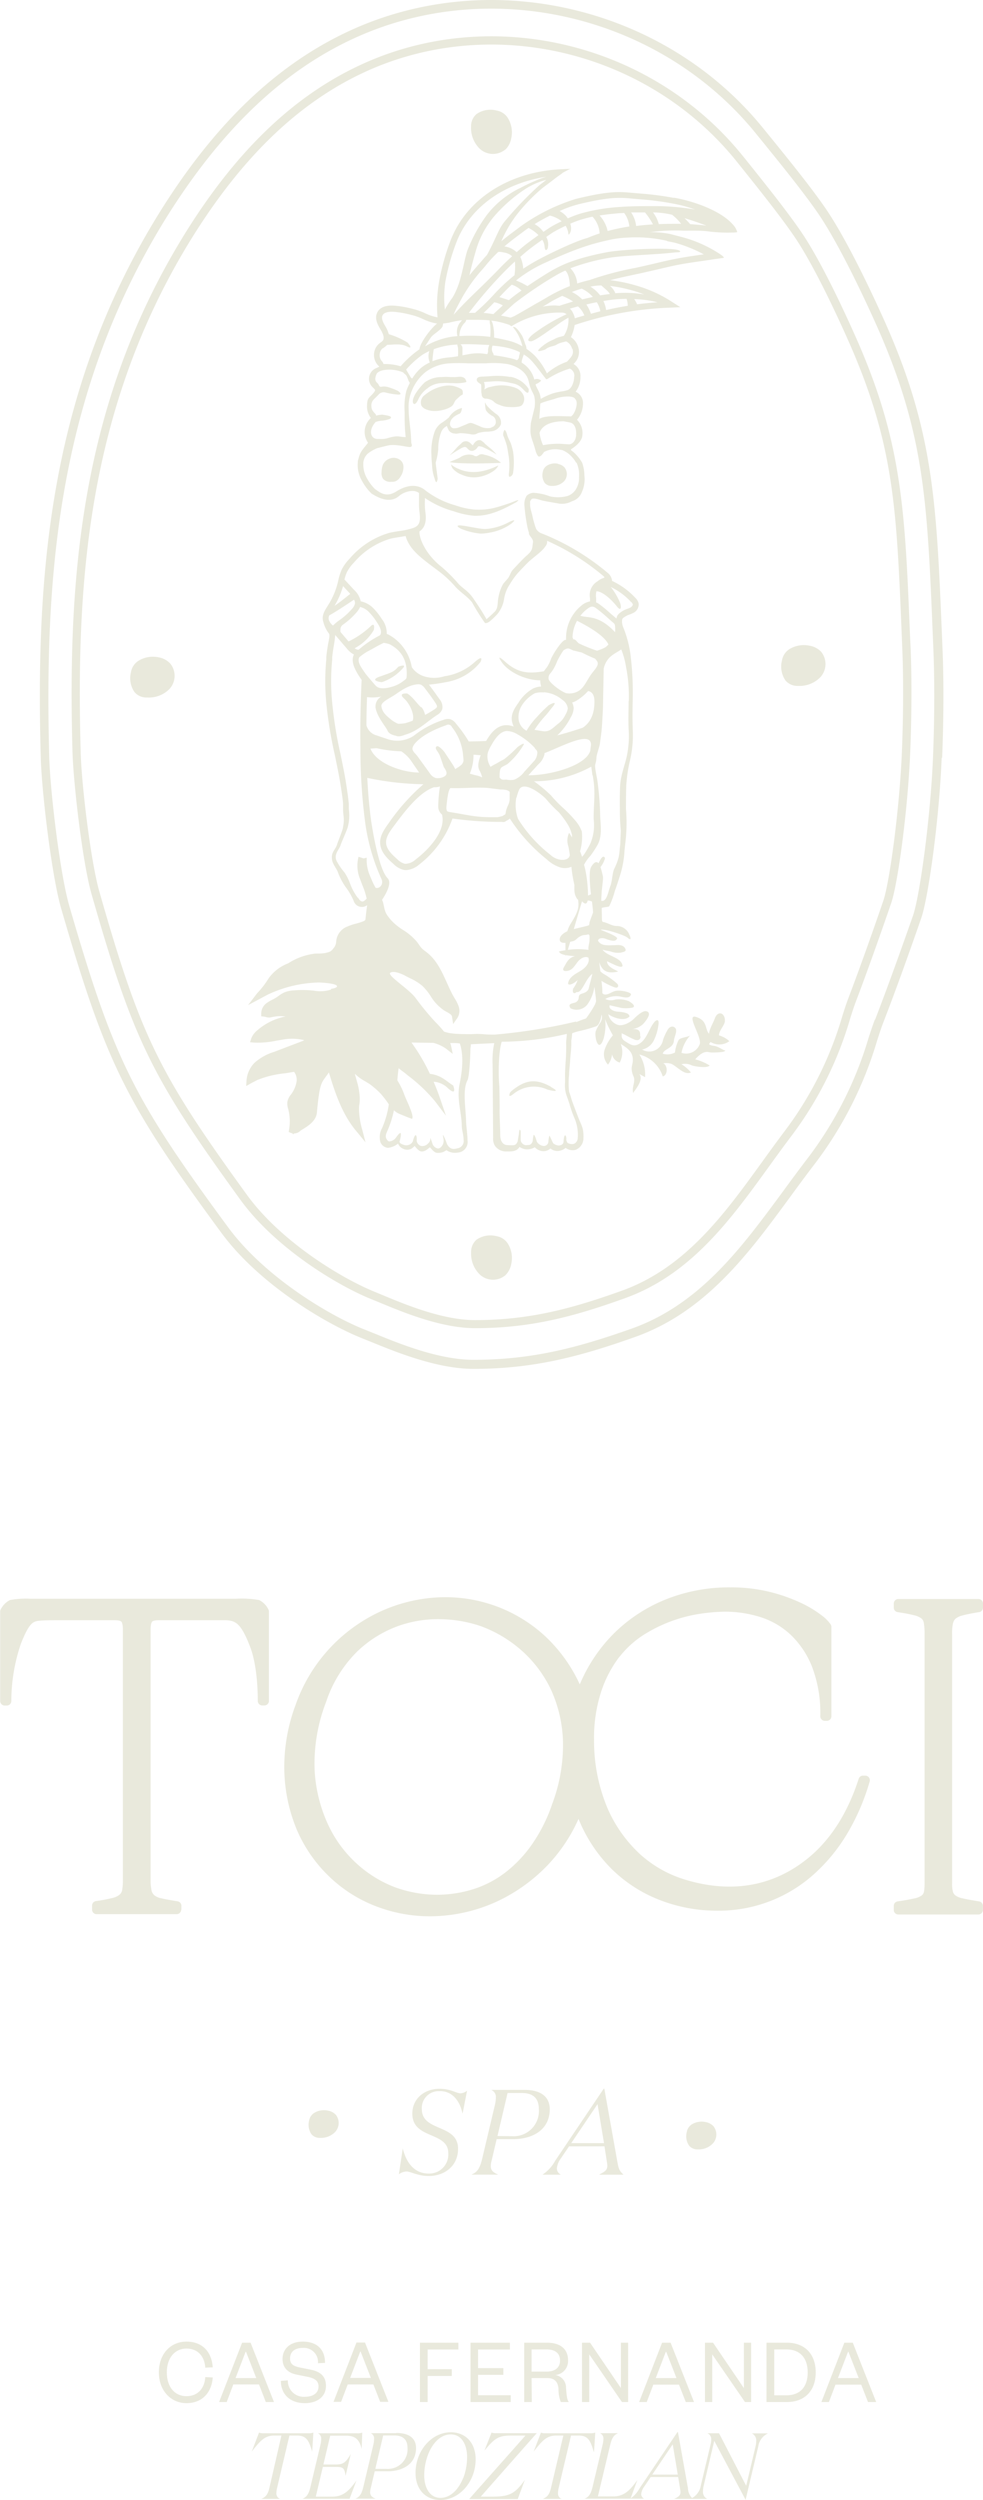 <svg xmlns="http://www.w3.org/2000/svg" viewBox="0 0 217.02 551.5"><defs><style>.cls-1{fill:#e9e9dc;}</style></defs><g id="Capa_2" data-name="Capa 2"><g id="Capa_1-2" data-name="Capa 1"><path class="cls-1" d="M136.83,365.42a21.29,21.29,0,0,1,5.63-5A32.49,32.49,0,0,1,155,355.93a39.83,39.83,0,0,1,5.08-.4,26,26,0,0,1,7.81,1.2,17.42,17.42,0,0,1,6.64,3.87,19.83,19.83,0,0,1,4.74,7.06,28.67,28.67,0,0,1,1.83,10.95,1,1,0,0,0,1,1h.45a1,1,0,0,0,1-1V358.87a1,1,0,0,0-.15-.52,8.78,8.78,0,0,0-2-2,24.21,24.21,0,0,0-4.45-2.7,37.49,37.49,0,0,0-6.76-2.42,35.48,35.48,0,0,0-9-1.06,37.51,37.51,0,0,0-14.31,2.7,34.62,34.62,0,0,0-11.44,7.55A35.14,35.14,0,0,0,128,371.57a33.91,33.91,0,0,0-7.41-10.41,32.44,32.44,0,0,0-24-8.78,34.84,34.84,0,0,0-12.73,3.17,35.65,35.65,0,0,0-18.63,20.63,38.91,38.91,0,0,0-2.46,14.41,36,36,0,0,0,2.74,13A31.45,31.45,0,0,0,72.72,414a30.77,30.77,0,0,0,10.91,6.75,33,33,0,0,0,13.19,1.92,35.49,35.49,0,0,0,13.07-3.29,37.39,37.39,0,0,0,11.27-8.2,36,36,0,0,0,6.59-10s0,.09,0,.13a33.21,33.21,0,0,0,7.3,11,31.1,31.1,0,0,0,10.64,6.84,34.64,34.64,0,0,0,12.56,2.34,31.41,31.41,0,0,0,21.59-8.18,38.48,38.48,0,0,0,7.31-9A49.08,49.08,0,0,0,192,393a1,1,0,0,0-.16-.89,1,1,0,0,0-.82-.41h-.45a1,1,0,0,0-1,.71c-2.47,7.65-6.3,13.59-11.37,17.65-7.49,6-16.77,7.8-27.36,4.45a26,26,0,0,1-9.43-5.39,30.17,30.17,0,0,1-7.19-10,38.28,38.28,0,0,1-3.07-15.4A32.82,32.82,0,0,1,132.78,373a25.92,25.92,0,0,1,4.05-7.62m-15,32.82a35.83,35.83,0,0,1-4.54,8.89,28.44,28.44,0,0,1-5.63,5.9,23.31,23.31,0,0,1-6.23,3.44,26.88,26.88,0,0,1-6.48,1.43,26.29,26.29,0,0,1-6.17-.15,27.74,27.74,0,0,1-5.42-1.33A26.6,26.6,0,0,1,79,411.33a27,27,0,0,1-6.54-8.77,32.72,32.72,0,0,1-3-12.08A37.63,37.63,0,0,1,72,375.43a28.08,28.08,0,0,1,6.86-11.11A25.68,25.68,0,0,1,88,358.66a26.08,26.08,0,0,1,9.63-1.46,28.78,28.78,0,0,1,8.53,1.53,28.32,28.32,0,0,1,9,5.37,27,27,0,0,1,6.46,8.59,29.51,29.51,0,0,1,2.67,11.5,36.88,36.88,0,0,1-2.49,14.05"/><path class="cls-1" d="M210.42,358.05a1.81,1.81,0,0,1,.57-1,4.16,4.16,0,0,1,1.64-.72c.88-.23,2.07-.47,3.53-.7a1,1,0,0,0,.86-1v-.89a1,1,0,0,0-1-1H198.32a1,1,0,0,0-1,1v.89a1,1,0,0,0,.86,1c1.52.23,2.74.46,3.62.69a4.16,4.16,0,0,1,1.64.72,1.64,1.64,0,0,1,.52,1,13.75,13.75,0,0,1,.16,2.39v55.13a8.91,8.91,0,0,1-.15,1.82,1.33,1.33,0,0,1-.5.76,4.13,4.13,0,0,1-1.64.65c-.89.21-2.1.42-3.65.65a1,1,0,0,0-.86,1v.89a1,1,0,0,0,1,1H216a1,1,0,0,0,1-1v-.89a1,1,0,0,0-.86-1c-1.48-.24-2.67-.45-3.56-.66a4.13,4.13,0,0,1-1.64-.65,1.6,1.6,0,0,1-.56-.82,6.89,6.89,0,0,1-.18-1.76V360.4a10.45,10.45,0,0,1,.2-2.35"/><path class="cls-1" d="M40.05,421.31v-.89a1,1,0,0,0-.86-1c-1.48-.24-2.67-.45-3.56-.66a3.54,3.54,0,0,1-1.58-.69,2,2,0,0,1-.6-1.08,11.07,11.07,0,0,1-.2-2.35V359.51c0-1.29.25-1.68.33-1.77s.37-.32,1.37-.32H50c2,.13,3.24.64,5.27,6,1.12,2.95,1.64,7.45,1.64,11.8a1,1,0,0,0,1,1h.46a1,1,0,0,0,1-1V355.5a1,1,0,0,0-.15-.53,4.5,4.5,0,0,0-2-2,22,22,0,0,0-5-.3H6.62a18.86,18.86,0,0,0-4.43.3,4.62,4.62,0,0,0-2,2,1,1,0,0,0-.15.53l0,19.74a1,1,0,0,0,1,1H1.5a1,1,0,0,0,1-1,39.36,39.36,0,0,1,2.1-12.6c2-5.08,2.86-5,4.44-5.14,1.13-.08,2.28-.08,3.22-.08H25.43c1,0,1.3.25,1.37.32s.33.48.33,1.77v55.13a13,13,0,0,1-.16,2.3,1.76,1.76,0,0,1-.55,1,3.83,3.83,0,0,1-1.61.75,35,35,0,0,1-3.61.68,1,1,0,0,0-.87,1v.89a1,1,0,0,0,1,1H39a1,1,0,0,0,1-1"/><path class="cls-1" d="M74.1,466.48a3.09,3.09,0,0,0-1.73-.89,4.09,4.09,0,0,0-3.05.54,2.54,2.54,0,0,0-1.08,1.67,3.68,3.68,0,0,0,.52,3,2.35,2.35,0,0,0,1.87.81h.09a4.37,4.37,0,0,0,3.27-1.3,2.92,2.92,0,0,0,.11-3.85"/><path class="cls-1" d="M154.1,474.15a4.33,4.33,0,0,0,3.27-1.3,2.92,2.92,0,0,0,.11-3.85,3.22,3.22,0,0,0-1.73-.89,4.18,4.18,0,0,0-3.05.54,2.5,2.5,0,0,0-1.08,1.68,3.65,3.65,0,0,0,.52,3,2.38,2.38,0,0,0,1.86.82h.1"/><path class="cls-1" d="M97.12,461.29c2.74,0,4.41,2.13,5,5h0l1-5.1a2.55,2.55,0,0,1-1.42.59c-1,0-2.14-1-4.67-1-3.33,0-6,2.16-6,5.48,0,5.74,7.94,3.87,7.94,8.73a4.21,4.21,0,0,1-4.36,4.49c-3,0-4.88-2.22-5.69-5.56h0l-.86,5.72a3,3,0,0,1,1.65-.62c1,0,2.46,1,4.95,1,3.45,0,6.47-2.19,6.47-6,0-5.56-8-3.69-8-8.76a3.71,3.71,0,0,1,4-3.95"/><path class="cls-1" d="M121.37,465.29c0-2.86-2.1-4.27-5.58-4.27h-7.26v.05a1.66,1.66,0,0,1,.94,1.68,7.53,7.53,0,0,1-.23,1.69l-2.81,11.86c-.44,1.76-.92,2.83-2.26,3.36v.06h5.73v-.06c-1.14-.45-1.55-1-1.55-1.84a5.36,5.36,0,0,1,.21-1.28l1.09-4.65h3.63c4.31,0,8.09-2.06,8.09-6.6m-11.54,5.91,2.23-9.49h3.15c2.58,0,3.75,1.26,3.75,3.53a5.56,5.56,0,0,1-5.86,6Z"/><path class="cls-1" d="M133.45,473.47,134,477a4.57,4.57,0,0,1,.08.75c0,.88-.43,1.28-1.75,1.92v.06h5.28v-.06c-.94-.83-1.07-1.39-1.35-3l-2.84-15.92h-.13l-10.73,15.92a8.51,8.51,0,0,1-2.72,3v.06h3.91v-.06a1.5,1.5,0,0,1-.81-1.33,4.32,4.32,0,0,1,.86-2.17l1.83-2.69Zm-1.53-9.3,1.43,8.6h-7.24Z"/><path class="cls-1" d="M200.91,140.29c-1.09-27-1.69-42-11.14-64-.29-.68-7.15-16.64-12.73-24.9-3.1-4.59-8.17-10.91-12.64-16.49l-.29-.35C143.91,9.35,108.27.88,79.4,14.41c-15,7-27.79,19.47-39.14,38.05C17.29,90.07,15,129.14,16,165.77c.19,6.95,2.22,24.52,4.2,31.43,9.19,32.16,13.19,40.36,32.88,67.48,7.79,10.73,21.6,19,29,21.95l2,.82c5,2.07,13.37,5.54,20.82,5.54,12.23,0,21.71-2.52,33.05-6.6,14.61-5.24,23.38-17.38,31.87-29.12,1.62-2.24,3.24-4.48,4.9-6.67a80.09,80.09,0,0,0,13-26c.45-1.41.85-2.65,1.25-3.7,2.77-7.28,5.76-15.8,7.78-21.67,1.46-4.24,3.69-20.52,4.21-33.48.32-8,.35-16,.09-22.54Zm-1.79,25.42c-.5,12.59-2.72,28.92-4.11,33-2,5.85-5,14.36-7.76,21.61-.41,1.08-.82,2.35-1.28,3.8a78.54,78.54,0,0,1-12.75,25.42c-1.66,2.2-3.29,4.45-4.92,6.71-8.32,11.51-16.93,23.41-31,28.47-11.15,4-20.47,6.49-32.43,6.49-7.09,0-15.25-3.38-20.12-5.4l-2-.83C75.54,282.07,62.1,274,54.54,263.61c-19.52-26.89-23.48-35-32.6-66.91-1.94-6.79-4-24.11-4.13-31-1-36.34,1.29-75.11,24-112.31C53,35.15,65.51,22.93,80.17,16.06,108.3,2.89,143,11.14,162.7,35.7l.28.35c4.45,5.55,9.49,11.84,12.55,16.37C181,60.53,187.81,76.35,188.09,77c9.32,21.73,9.88,35.64,11,63.36l.12,2.95c.26,6.48.23,14.43-.09,22.39"/><path class="cls-1" d="M208,167.18c.34-8.48.37-17,.09-23.88l-.13-3.13c-1.18-28.67-1.82-44.46-12-67.81-.31-.72-7.69-17.63-13.69-26.38-3.34-4.87-8.79-11.56-13.6-17.47l-.31-.38C146.59,1.42,108.25-7.55,77.19,6.79,61.06,14.23,47.29,27.41,35.08,47.1,10.37,87,7.93,128.36,9,167.17c.2,7.37,2.39,26,4.52,33.3,9.89,34.08,14.19,42.77,35.37,71.51C57.24,283.35,72.1,292.12,80,295.24l2.15.87c5.38,2.19,14.38,5.86,22.39,5.86,13.16,0,23.36-2.67,35.56-7,15.71-5.55,25.16-18.42,34.29-30.85,1.74-2.38,3.48-4.75,5.26-7.07a84.23,84.23,0,0,0,14-27.52c.49-1.5.91-2.81,1.34-3.92,3-7.72,6.2-16.75,8.37-23,1.58-4.49,4-21.75,4.54-35.48m-14.74,57.75c-.44,1.14-.88,2.49-1.38,4a82.61,82.61,0,0,1-13.71,26.94c-1.79,2.34-3.54,4.72-5.29,7.11-9,12.2-18.22,24.81-33.36,30.17-12,4.24-22,6.87-34.9,6.87-7.63,0-16.4-3.58-21.64-5.72l-2.17-.87c-7.73-3-22.18-11.57-30.32-22.61-21-28.5-25.27-37.11-35.08-70.9-2.09-7.19-4.24-25.55-4.44-32.83-1-38.51,1.38-79.58,25.83-119C48.76,28.75,62.25,15.81,78,8.53c30.26-14,67.6-5.21,88.79,20.81l.3.37c4.79,5.88,10.21,12.55,13.51,17.35,5.89,8.6,13.2,25.35,13.51,26.06,10,23,10.63,37.76,11.83,67.13l.13,3.13c.28,6.87.25,15.29-.09,23.72-.55,13.35-2.93,30.65-4.43,34.93-2.17,6.2-5.38,15.21-8.35,22.9"/><path class="cls-1" d="M178.72,142.44a6.09,6.09,0,0,0-4.49.79,3.7,3.7,0,0,0-1.59,2.46,5.42,5.42,0,0,0,.77,4.42,3.46,3.46,0,0,0,2.74,1.2h.14a6.39,6.39,0,0,0,4.81-1.91,4.28,4.28,0,0,0,.15-5.66,4.58,4.58,0,0,0-2.53-1.3"/><path class="cls-1" d="M35,145a6.06,6.06,0,0,0-4.48.8,3.66,3.66,0,0,0-1.6,2.46,5.4,5.4,0,0,0,.77,4.41,3.46,3.46,0,0,0,2.74,1.2h.14A6.38,6.38,0,0,0,37.4,152a4.27,4.27,0,0,0,.16-5.65A4.59,4.59,0,0,0,35,145"/><path class="cls-1" d="M109.63,272.7a5.39,5.39,0,0,0-4.41.76,3.51,3.51,0,0,0-1.21,2.75v.14a6.37,6.37,0,0,0,1.91,4.8,4.27,4.27,0,0,0,5.66.16,4.65,4.65,0,0,0,1.3-2.53,6,6,0,0,0-.79-4.49,3.68,3.68,0,0,0-2.46-1.59"/><path class="cls-1" d="M111.58,33a4.65,4.65,0,0,0,1.3-2.54,6.06,6.06,0,0,0-.79-4.48,3.69,3.69,0,0,0-2.46-1.6,5.39,5.39,0,0,0-4.41.77A3.48,3.48,0,0,0,104,27.88V28a6.38,6.38,0,0,0,1.91,4.81,4.29,4.29,0,0,0,5.66.16"/><path class="cls-1" d="M83.89,149.23c-2.61.94.39,1.26.39,1.26a10.55,10.55,0,0,0,4.47-2.88c1.38-1.4-.83-.52-.83-.52-1,1.17-1.43,1.21-4,2.14"/><path class="cls-1" d="M105.79,100.33a2.7,2.7,0,0,1-.55.3c-.3.07-.58-.13-.86-.25a3.41,3.41,0,0,0-2.86.56c-.75.4-1.53.63-2.28,1,2.11.4,7.58.33,11.38.16a8,8,0,0,0-3.7-1.79,1.52,1.52,0,0,0-1.13,0"/><path class="cls-1" d="M101.42,103.5a5.37,5.37,0,0,1-1.84-1.06,2.67,2.67,0,0,0,.34.89,5,5,0,0,0,2.06,1.4,6.42,6.42,0,0,0,3,.57,8,8,0,0,0,4.16-1.54,2.78,2.78,0,0,0,.88-1.09c-3.26,1.61-6.18,1.89-8.65.83"/><path class="cls-1" d="M107,97.76c-.15-.08-.71-.63-1-.66-.86-.1-1.34.68-1.53,1,0,.08-.08.13-.07.14a.53.53,0,0,1-.16-.1l-.17-.17a2.64,2.64,0,0,0-.64-.5,1.31,1.31,0,0,0-1.65.42,9.13,9.13,0,0,0-1.33,1.32c-.47.54-1.24,1.31-1.24,1.31a28.76,28.76,0,0,1,2.65-1.66c.46-.24.79-.31,1-.22a1.56,1.56,0,0,1,.3.26l.24.23a1.07,1.07,0,0,0,1.3.2,1.62,1.62,0,0,0,.71-.64c.2-.32.3-.28,1-.14a19.15,19.15,0,0,1,3.22,1.74,8.33,8.33,0,0,0-1.36-1.39c-.67-.53-1.32-1.11-1.32-1.11"/><path class="cls-1" d="M100.53,95.68a5.19,5.19,0,0,0,1-.13,14.54,14.54,0,0,1,2.42.25,2.34,2.34,0,0,0,1,0,3.72,3.72,0,0,0,.57-.27,8.41,8.41,0,0,1,2.24-.31h0c.13,0,1-.11,1.07-.13a3,3,0,0,0,1-.49,2.72,2.72,0,0,0,.68-.82,1.19,1.19,0,0,0,.1-.63,2.23,2.23,0,0,0-1.11-1.85s-2-1.51-2.3-2.31,0,1.2,0,1.2c.08.76,1.39,1.51,1.39,1.51a1.37,1.37,0,0,1,.86,1.28,1.14,1.14,0,0,1-.6,1.15l-.55.26a3.64,3.64,0,0,1-2.36-.35c-.32-.14-1.4-.6-1.75-.7-.63-.17-1.07.26-1.7.45L102,94h0l-.75.31a3.11,3.11,0,0,1-1.22.16,1,1,0,0,1-.67-1.13c.2-1.36,1.75-1.9,2.14-2.11S102,90,102,90a4.62,4.62,0,0,0-2.9,2.09,13.67,13.67,0,0,1-1.78,1.32,4.14,4.14,0,0,0-1.43,2,13.43,13.43,0,0,0-.64,5c0,1,.13,1.89.15,2.37a9.13,9.13,0,0,0,.52,2.68c.47,1.94.71.12.71.12-.15-1.17-.47-3.44-.43-3.57a15.08,15.08,0,0,0,.55-2.86,10.45,10.45,0,0,1,.66-3.84,2.48,2.48,0,0,1,1-1.19l.25-.16a5.55,5.55,0,0,0,.43,1,1.65,1.65,0,0,0,1.45.67"/><path class="cls-1" d="M112.79,97.85c-.16-.47-.53-1-.82-1.9a2.81,2.81,0,0,0-.5-1.11c-.13-.15-.56.87-.31,1.39s.57,1.54.71,2,.27,1.46.36,1.95a14.49,14.49,0,0,1,.11,4.38s-.13.87.4.54a1.09,1.09,0,0,0,.54-.82,16,16,0,0,0,0-4.61,13.36,13.36,0,0,0-.47-1.77"/><path class="cls-1" d="M97.86,90.42a5.82,5.82,0,0,0,1.72-.71c.67-.43.61-.95,1.06-1.48.07-.07.86-.8,1-.9.4-.3.6-.14.53-.74,0-.38-.06-.66-.53-.88a7,7,0,0,0-1.76-.61,5.33,5.33,0,0,0-1.59,0,9,9,0,0,0-4.45,2,2,2,0,0,0-.8,2.38,1.92,1.92,0,0,0,.88.76,4.75,4.75,0,0,0,2.06.43,7.27,7.27,0,0,0,1.89-.26"/><path class="cls-1" d="M94.55,85.51a5.22,5.22,0,0,1,3.07-1,9,9,0,0,1,1.64,0l.69,0a9.64,9.64,0,0,0,2.66-.14c.6-.12.3-.32.15-.69s-.7-.5-.7-.5c-.4-.19-1.25.06-2,0l-.66,0a10.7,10.7,0,0,0-1.88,0,6.33,6.33,0,0,0-3.75,1.17,13.75,13.75,0,0,0-2.06,2.53s-.9,1.51-.45,2.11c.19.25.52.22,1-.7a6.22,6.22,0,0,1,2.37-2.8"/><path class="cls-1" d="M112.63,83.16a16.31,16.31,0,0,0-4.56-.16l-1.33.07c-.37,0-1.14,0-1.39.38a.59.59,0,0,0,0,.65c.11.24.72.59.83.68s.06,1.45.09,1.81c0,0,0,.13.06.28s0,.1,0,.14c.12,1.06,1,.92,1,.92a4,4,0,0,1,.94.22,2.38,2.38,0,0,1,.61.33,3.11,3.11,0,0,0,1.35.82,5.38,5.38,0,0,0,2.26.49,11.92,11.92,0,0,0,1.32,0c.73-.1,1.21-.09,1.56-.58a2.14,2.14,0,0,0,.08-2.25,3.22,3.22,0,0,0-1.5-1.35,8.8,8.8,0,0,0-5.52-.29,3.1,3.1,0,0,0-1.5.63,2.67,2.67,0,0,0-.09-1.68l1.78-.12a12.64,12.64,0,0,1,3.79.25c1.42.32,2,.3,3.29,1.69s1-.31,1-.31a6.05,6.05,0,0,0-4-2.66"/><path class="cls-1" d="M123.19,102.3a3.31,3.31,0,0,0-2.47.44,2,2,0,0,0-.88,1.35,3,3,0,0,0,.42,2.44,1.94,1.94,0,0,0,1.52.66h.07a3.55,3.55,0,0,0,2.66-1,2.35,2.35,0,0,0,.08-3.12,2.58,2.58,0,0,0-1.4-.72"/><path class="cls-1" d="M88.2,101.38a2.36,2.36,0,0,0-2.06-.26,2.62,2.62,0,0,0-1.64,1.49,4.93,4.93,0,0,0-.26,1.58,2.18,2.18,0,0,0,.35,1.46,2.1,2.1,0,0,0,1.71.64h.16a2.48,2.48,0,0,0,.85-.12,2.33,2.33,0,0,0,1.09-1,3.67,3.67,0,0,0,.65-2.53,1.93,1.93,0,0,0-.85-1.28"/><path class="cls-1" d="M112.5,115.11a13,13,0,0,1-4.59,1.52c-1.19.14-1.4.08-4.84-.53-3.63-.65-1.32.53-1.32.53a14.82,14.82,0,0,0,4.31,1.08,10.57,10.57,0,0,0,2.12-.23,11.44,11.44,0,0,0,4.65-1.92s1.78-1.41-.33-.45"/><path class="cls-1" d="M148.73,43.65a65.33,65.33,0,0,0-7.28-.95l-2.59-.22c-2.85-.26-5.56-.11-11.72,1.4a42.18,42.18,0,0,0-11.87,5.82l-.73.54c-1.47,1.11-2.71,2-3.87,3a27.42,27.42,0,0,1,3.66-6.19,39.37,39.37,0,0,1,5.48-5.61c.46-.35,1.66-1.23,2.5-1.89s1.6-1.13,2-1.48l1.59-.84-2.12.11c-11.41.57-20.7,6.54-24.25,15.56a50.28,50.28,0,0,0-2.53,8.91A30.37,30.37,0,0,0,96.6,70h-.06a11.09,11.09,0,0,1-2.71-.91,15.57,15.57,0,0,0-2.38-.87l-.24-.06a23.76,23.76,0,0,0-3.8-.7c-2.72-.29-3.76.68-4.15,1.54-.63,1.37.2,2.76.81,3.78.3.51,1,1.77.39,2.42a2.21,2.21,0,0,1-.42.34l-.36.28a3.23,3.23,0,0,0-1.11,2.34,3.35,3.35,0,0,0,1,2.55c.07.07.17.17.21.12a2.21,2.21,0,0,1-.6.32l-.37.17A2.55,2.55,0,0,0,82,85.13a4.12,4.12,0,0,0,.41.43c.19.18.38.37.4.51s-.25.49-.34.6c-.27.32-.48.53-.64.69-.61.59-.75.86-.8,2.09a4.21,4.21,0,0,0,.85,2.76l0,0a4.14,4.14,0,0,0-.7,5.35l.07.14v0l-.11.08v.06L81,98c-1.47,1.79-1.5,1.85-2,3.7l0,.19a6.91,6.91,0,0,0,.93,4.21,11.14,11.14,0,0,0,2.1,2.78c1.3.83,4,2.33,6.08.53.91-.81,3.13-1.65,4.4-.65,0,.57,0,1.11,0,1.65a16.31,16.31,0,0,0,.09,2.48c.29,2.17,0,3-1.18,3.51a15.31,15.31,0,0,1-3.24.74c-.76.12-1.55.24-2.32.43a18.15,18.15,0,0,0-8.63,5.62,10,10,0,0,0-1.76,2.4,11.93,11.93,0,0,0-.79,2.46c-.06.26-.12.52-.19.78a16.87,16.87,0,0,1-2.17,4.85c-.62,1-1.4,2.19-.94,3.49a6.75,6.75,0,0,0,1.26,2.61c.21.36,0,1.24-.22,2.37-.15.94-.31,1.91-.38,2.81l0,.48a50.32,50.32,0,0,0,0,9.65,92.33,92.33,0,0,0,1.88,11.46c.41,2,.81,3.91,1.13,5.77.22,1.26.72,4.53.69,5.12,0,.17,0,.54,0,1,0,1.7.42,2.09-.08,4.39-.12.55-1.14,3.07-1.23,3.4-.33,1.26-1.52,1.76-1.07,3.7.19.8,1.06,1.9,1.23,2.46a14.75,14.75,0,0,0,1.63,3.17,14.82,14.82,0,0,1,1.84,3.11,1.9,1.9,0,0,0,3,1c-.14.93-.27,2.06-.39,3.25h0a1.25,1.25,0,0,1-.56.35,13.24,13.24,0,0,1-1.51.48,11.91,11.91,0,0,0-1.91.64,3.8,3.8,0,0,0-2.46,3.27,2.52,2.52,0,0,1-.67,1.6,2,2,0,0,1-.73.67,3.66,3.66,0,0,1-.66.21l-.35.09a9.5,9.5,0,0,1-1.6.12c-.44,0-.84,0-1.09.07a13.94,13.94,0,0,0-5.27,1.94c-.15.09-.26.16-.33.19a9.33,9.33,0,0,0-4.22,3.26,19.72,19.72,0,0,1-2.55,3.31l-2,2.61,4.41-2.35a27.94,27.94,0,0,1,11.29-2.65c5.41.27,4.18,1.25,2.62,1.4l0,.17a7.79,7.79,0,0,1-3.81.23l-.68-.06a22.49,22.49,0,0,0-3.67,0,6.49,6.49,0,0,0-2.17.46,7.6,7.6,0,0,0-1.24.76c-.2.14-.39.28-.6.41s-.49.28-.74.41a8,8,0,0,0-1.22.71,2.86,2.86,0,0,0-1.28,2.43l0,.55.54.05a3.28,3.28,0,0,1,.41.08,2.3,2.3,0,0,0,1.31.07,8.23,8.23,0,0,1,3.1-.16,13.39,13.39,0,0,0-6.17,3,4.34,4.34,0,0,0-1.41,1.89l-.25.78.82.08a19.48,19.48,0,0,0,5-.42l1.27-.21a11.36,11.36,0,0,1,4.88.1,4.89,4.89,0,0,1-.65.29l-6,2.29a11.5,11.5,0,0,0-4.35,2.43,6.24,6.24,0,0,0-1.75,3.93l-.07,1.18,1-.57c.48-.26,1-.52,1.45-.76A22,22,0,0,1,63,236.76l1.92-.32a2.89,2.89,0,0,1,.54,2.25,6.48,6.48,0,0,1-1.29,2.84,3.53,3.53,0,0,0-.73,1.56,3.89,3.89,0,0,0,.19,1.56,10.92,10.92,0,0,1,.19,4.55l-.09.5.46.21a1.87,1.87,0,0,0,.34.08l.17.25.23-.2a2.12,2.12,0,0,0,1.45-.64,3.94,3.94,0,0,1,.44-.28c1-.62,3-1.78,3.14-3.7.58-6,.87-6.42,2-7.93.19-.26.41-.56.65-.92,1.37,4.56,3,9.51,6.37,13.33L80.7,252,80,249.31a17.18,17.18,0,0,1-.74-4.58c0-.37,0-.74.08-1.12s.09-1,.08-1.5a14.3,14.3,0,0,0-.64-3.61l-.44-1.63a9.84,9.84,0,0,0,2.24,1.64c.33.2.66.4,1,.61a18.35,18.35,0,0,1,2.48,2.16,21.34,21.34,0,0,1,1.78,2.33,20.42,20.42,0,0,1-1.47,5.21A4.07,4.07,0,0,0,84,252a2,2,0,0,0,1.64,1.21,4.24,4.24,0,0,0,2.24-.94A2,2,0,0,0,89,253.41a2,2,0,0,0,1.81,0,5.33,5.33,0,0,0,.74-.61c.29.38.88,1.08,1.35,1.19.73.15,1.41-.39,2-.91.46.45.91,1.18,1.62,1.24h.26a2.82,2.82,0,0,0,1.77-.6,3.31,3.31,0,0,0,2.46.54,2.34,2.34,0,0,0,2.21-2.68c0-1.22-.29-3.16-.32-4.13-.07-3.15-.83-7,.31-9.15.45-.85.64-6,.64-6.49,0-1,.11-.68.1-1.45l5.17-.25a18.76,18.76,0,0,0-.37,4.7l.12,16.3a2.81,2.81,0,0,0,.41,1.67A3,3,0,0,0,112,254c1.64.08,2.27-.32,2.7-1a3,3,0,0,0,1.37.53,3.34,3.34,0,0,0,2-.45,2.68,2.68,0,0,0,2.07.87,2.33,2.33,0,0,0,1.38-.6,2.44,2.44,0,0,0,1.86.54,3,3,0,0,0,1.49-.67,2.61,2.61,0,0,0,2.14.45,2.71,2.71,0,0,0,1.79-2.37c.13-2.49-.45-3-1.11-4.75,0,0-1.22-3.16-1.4-3.7-.24-.75-.39-1.39-.65-2a17.48,17.48,0,0,1,0-3.81c0-.86.17-2,.24-3.21.09-1.52.3-2.77.25-4.06,0-.56.11-.5.18-1.82a8.79,8.79,0,0,1,1.6-.5,32.21,32.21,0,0,0,3.55-1c.75-.16,1.14-1.3,1.35-2.67a2.21,2.21,0,0,1-.22,1.73,10.13,10.13,0,0,0-1.08,2c-.2.72.09,2.89.83,3,1.07-.25,1.57-4.15,1.23-5.73a27.23,27.23,0,0,0,1.74,3.61,9.73,9.73,0,0,0-1.8,3.11,3.31,3.31,0,0,0,.72,3.35,4.2,4.2,0,0,0,.89-2.3,2.4,2.4,0,0,0,1.7,1.85,5,5,0,0,0,.23-4.11c1.58,1,2.71,1.78,2.66,3.62,0,.64-.27,1.25-.26,1.89a4.75,4.75,0,0,0,.44,1.72c.46,1.15-.43,2.14-.12,3.58.86-1.18,2.3-3,1.38-4.17l1.26.69a8.12,8.12,0,0,0-1.26-5,7.29,7.29,0,0,1,5.17,4.84c1.12-.26,1.15-2.41.11-2.9a3.94,3.94,0,0,1,1.84.14c1.49.79,2.79,2.5,4.27,1.89a7.66,7.66,0,0,0-2.11-1.82,3.47,3.47,0,0,1,2.35.27c.77.25,3.43.64,3.89,0a11.48,11.48,0,0,0-3.19-1.35c.77-.85,1.73-1.78,2.87-1.62a3.85,3.85,0,0,0,.82.11c.49,0,3,0,2.94-.45-.41,0-1.46-.87-2.41-1-1.85-.26-.85-.63-.84-.88a3.71,3.71,0,0,0,4.16-.17,5.57,5.57,0,0,0-2.3-1.28c.07-1,.85-1.76,1.21-2.69s-.18-2.36-1.15-2.14c-.52.12-.81.67-1,1.17-.32.92-1.21,2.33-1.23,3.3-.84-.75-.41-2.68-2.31-3.48-3.37-1.62.65,3.89.27,5.69a3.2,3.2,0,0,1-4.06,2,8.05,8.05,0,0,1,1.92-3.83c-.66.42-2.09.42-2.55,1a8.33,8.33,0,0,0-.81,2.76,3.54,3.54,0,0,1-2.7.26c.34-1.13,2.35-1.17,2.47-2.87.07-.89.9-2.22.26-2.84s-1.42-.06-1.72.58a11.17,11.17,0,0,0-.95,2.12,3.08,3.08,0,0,1-4.61,2.1,3.76,3.76,0,0,0,2.58-2,11,11,0,0,0,1-3.25c.26-1.51-.31-1.4-.81-.89-1.25,1.45-1.66,3.73-3.26,4.78-1.29.85-2,.33-3.32-.51-.9-.59-.67-1.26-.7-1.73,1,.51-.17-.11.83.4a20.88,20.88,0,0,0,2.12,1.05c1,.32,1.38-.43,1.12-.92.13-1.4-.75-1.5-1.91-1.41a4.62,4.62,0,0,0,2.56-1.14c1.8-2,1.45-2.74.63-2.85s-2.22,1.25-2.72,1.74c-.8.77-2.4,1.62-3.46,1.29a3.19,3.19,0,0,1-2.13-2.36c1.24.87,3.63,1.61,4.68.51,0-.88-1.74-1-2.62-1.07s-2.05-.59-1.75-1.42l2.69.62a7.9,7.9,0,0,0,2.43-.11c.67-.35-.21-1-.88-1.4a5.83,5.83,0,0,0-3-.36,2.92,2.92,0,0,1-2.22-.13,4.94,4.94,0,0,1,3.43-.51c.8.18,1.92.41,2.2-.36.52-.52-2.17-1.17-3.36-.91-.8.17-1.86,1.07-2.61.73a1.37,1.37,0,0,1-.3-.22c0-.23,0-.42,0-.54,0-.55-.09-1.34-.19-2.19a15.92,15.92,0,0,0,2.8,1.4c.28.11.65.18.82-.07s0-.55-.21-.75a18,18,0,0,0-3-2.15,3.93,3.93,0,0,1-.65-.53c-.08-.58-.15-1.13-.21-1.59l-.06-.44c.49,1.3,1.14,2.78,4.13,2.09.26-.13-2.42-.81-2.39-2.28,1.09.5,3.25,1.71,3.43,1-.32-1.94-3.29-2-4.44-3.57.94.31,1.17.21,2.11.51a4.59,4.59,0,0,0,2,.15c.45-.15,1.09-.19,1-.65-.34-1.23-1.84-1-2.08-1-2.31.09-3.31.13-4-.94,0-.64,1-.7,1.58-.48,1.35.49,2.22.68,2.52.11.73-.48-2.46-1.61-3.53-2.07.75-.32,5.33,1.2,5.93,1.74.88.8.74,0,.4-.67a3,3,0,0,0-2.8-1.91c-1.08,0-1.91-.7-3-.89-.36-.07-.21-.77-.29-2.35,0-.27,0-.51,0-.74.35-.18,1.56-.21,1.65-.37a19.4,19.4,0,0,0,1.27-3.47c.42-1.1.77-2.28,1.11-3.31a22,22,0,0,0,1-5.57l.16-1.48a36.72,36.72,0,0,0,.16-7.6c0-1.53,0-3.11.06-5.13a32.14,32.14,0,0,1,.75-5.29,24.36,24.36,0,0,0,.7-6.78c-.09-2-.07-4-.05-6a68,68,0,0,0-.48-11,24.55,24.55,0,0,0-1.47-5.62,4.06,4.06,0,0,1-.38-1.38c0-.84,0-.84.82-1.35a3.71,3.71,0,0,1,.8-.36,7.59,7.59,0,0,0,.78-.33,2.13,2.13,0,0,0,1.28-2.07,2.39,2.39,0,0,0-.7-1.25,16.62,16.62,0,0,0-5.19-3.79v-.14a2.65,2.65,0,0,0-1-1.66,52.73,52.73,0,0,0-14.37-8.61,2.34,2.34,0,0,1-1.41-1.11,21.58,21.58,0,0,1-.73-2.5c-.2-1.07-.45-1.48-.57-2.56,0-.36,0-.46,0-.47s-.08-.77.19-.72c.06-.61,1-.43,2.31,0,.5.15,3.53.66,3.53.66a4.52,4.52,0,0,0,3.2-.46,3.27,3.27,0,0,0,2.18-2,6.8,6.8,0,0,0,.57-3.65,8.69,8.69,0,0,0-.49-2.83,8.94,8.94,0,0,0-1.31-1.77,6,6,0,0,0-1.16-1l0-.2c.89-.57,2.39-1.7,2.5-3a4.13,4.13,0,0,0-1.17-3.52,5.62,5.62,0,0,0,1.32-3.58,2.73,2.73,0,0,0-1.63-2.61,5.22,5.22,0,0,0,1.07-3.3,3,3,0,0,0-1.55-2.82,3.46,3.46,0,0,0,1.1-3.59,4,4,0,0,0-1.66-2.33,9.06,9.06,0,0,0,.83-2.67,74.23,74.23,0,0,1,21.26-3.84l2.08-.09-1.76-1.12a29.26,29.26,0,0,0-7.9-3.63,34.22,34.22,0,0,0-5.85-1.21c1.85-.49,3.82-.9,6-1.37l.32-.06,3.47-.79c1.7-.4,3.49-.81,4.35-1,2.28-.46,3.75-.67,5.44-.91,1-.14,2-.28,3.21-.48,0,0,1.7-.22,2.22-.31s-1.32-1.2-1.32-1.2a28.66,28.66,0,0,0-8.28-3.51L148,51.63a20.93,20.93,0,0,0-4.52-.4,39.53,39.53,0,0,1,7.45-.34c1.44,0,3.28-.06,5.09.11a34.15,34.15,0,0,0,5.66.3s1.06,0,1.08-.13a4.84,4.84,0,0,0-.45-1c-2.56-3.65-9.57-5.9-13.53-6.56m-21.27,1.5c6-1.46,8.58-1.6,11.29-1.37l2.6.23a63.16,63.16,0,0,1,7.16.94,29.7,29.7,0,0,1,4.91,1.32,51.67,51.67,0,0,0-9.1-.76c-2.42,0-5.15,0-7.59.19a40.93,40.93,0,0,0-8.48,1.41,25.28,25.28,0,0,0-2.94,1.1,4.78,4.78,0,0,0-1.82-1.61,24.33,24.33,0,0,1,4-1.45m-2.74,14.58c.74.62,1,2.33,1,3.43q-.87.33-1.56.66a35.08,35.08,0,0,0-3.4,1.77c-.42.25-1,.59-2.13,1.23-.58.32-1.19.68-1.87,1.08-1,.57-2.08,1.21-3.3,1.88l-.74.31-.2,0c-.7-.17-1.32-.31-2-.43l.29-.26L113.48,67a86,86,0,0,1,9.75-6.54l.33-.17c.28-.15.67-.35,1.16-.57m8,3.22,1.13,1a3.84,3.84,0,0,1,.79.92c-.72.09-1.44.18-2.15.3a7.41,7.41,0,0,0-2.14-1.92,10.76,10.76,0,0,1,2.37-.27m7.28,3a25.79,25.79,0,0,1,5.18.71c-1.6.12-3.11.26-4.53.45a4.84,4.84,0,0,0-.65-1.16m-1.66,0a4.56,4.56,0,0,1,.25,1.49c-1.64.26-3.21.57-4.78.94a6.68,6.68,0,0,0-.6-2c.84-.13,1.67-.27,2.52-.35s1.76-.11,2.61-.13m-5.81,2.75c-.69.17-1.38.36-2.08.55a7.83,7.83,0,0,0-1-2.05c.75-.18,1.52-.35,2.3-.5a5.43,5.43,0,0,1,.79,2m-4.12-5a7.63,7.63,0,0,1,2.47,1.84c-.8.17-1.59.35-2.35.54a8.12,8.12,0,0,0-2.3-1.64c.64-.24,1.38-.5,2.18-.74m-20.18,8a18,18,0,0,1,0,2.65c-.6-.08-1.2-.15-1.81-.18a38.8,38.8,0,0,0-5,0,4.12,4.12,0,0,1,1.07-2.84,1.25,1.25,0,0,0,.44-.75c.37,0,.75,0,1.18,0,1.71,0,3,0,4,.13a2.42,2.42,0,0,0,.11,1m6.51,6c.1.37-.15.66-.16,1.06a.85.85,0,0,1-.47.72,8.35,8.35,0,0,0-1.48-.45,35.72,35.72,0,0,0-3.67-.65.53.53,0,0,0-.1-.44,1.8,1.8,0,0,1-.12-1.67,22,22,0,0,1,3.47.52,13,13,0,0,1,2.53.91M91,83.51a1,1,0,0,1-.4-.41l-.94-1.57a21,21,0,0,1,3.52-3.21,12.34,12.34,0,0,1,1.61-.88,3.43,3.43,0,0,0,.1,2.52A8.69,8.69,0,0,0,93,81.12a10.38,10.38,0,0,0-2,2.39m16.39-25.14A29.9,29.9,0,0,1,110,55.58a2.55,2.55,0,0,1,.88.05l.3.06a3.5,3.5,0,0,1,1.89.84c-.84.76-1.7,1.56-2.45,2.34-4.81,5-7,6.7-10.48,10.58a14.2,14.2,0,0,1,.93-2c.28-.58,1.26-2.37,1.53-2.77A34,34,0,0,1,106,60c.44-.51.9-1,1.36-1.59m6.27,2.27a41.33,41.33,0,0,0-4.77,4.48,48.34,48.34,0,0,1-4,3.86c-.47,0-.92,0-1.35,0a96.94,96.94,0,0,1,8-9.25c.67-.68,1.42-1.39,2.17-2.08a12.55,12.55,0,0,1-.09,2.94m-4.73,8.66c-.73-.12-1.44-.21-2.11-.26.88-.8,1.65-1.59,2.38-2.35a6,6,0,0,1,1.88.7l-1.1,1-1,.93M97.71,71.9a1.66,1.66,0,0,0,.13-.54,10,10,0,0,0,1.1-.15h.16a1.35,1.35,0,0,1,.27-.09l.42-.09a21.87,21.87,0,0,1,2.19-.4l0,0c-.14.27-.4.48-.57.74a3.38,3.38,0,0,0-.41,2.77l-1.16.12a17.29,17.29,0,0,0-6,2.14c.48-.7,1-1.58,1.4-2.1.58-.7,2.22-1.55,2.52-2.42m-2.28,7.81c0-.85.19-2,.28-2.65a16.87,16.87,0,0,1,3.78-.92c.48-.06,1-.09,1.43-.13,0,.26.1.52.15.78a15.57,15.57,0,0,1,0,1.81c-.63.11-1.27.2-1.88.26a12.81,12.81,0,0,0-3.78.85m6.64-1.29c0-.46,0-.93,0-1.4a1.4,1.4,0,0,0-.09-.61,1.3,1.3,0,0,0-.35-.43c1.59-.07,3.19,0,4.81.07l1.57.08a2.57,2.57,0,0,0-.28,1.37,1.54,1.54,0,0,1-.2.66,10.75,10.75,0,0,0-4.16,0l-1.28.24m21.49-10.93c-.4,0-.81-.07-1.23-.07a13.88,13.88,0,0,0-2.57.27c.83-.47,1.32-.76,1.67-1,.68-.4.93-.54,2.63-1.38a13.14,13.14,0,0,1,2.41,1.24c-1,.31-2,.61-2.91.91M112.6,66l-.25.22c-.65-.22-1.42-.49-2.1-.67.85-.92,1.72-1.83,2.73-2.75a5.62,5.62,0,0,1,2.15,1.29c-1.11.78-2,1.47-2.53,1.91m2.26-9.33c.58-.51,1.14-1,1.61-1.37.68-.56,2-1.53,3.24-2.4a2.92,2.92,0,0,1,.51,1.44s.09,1.47.68.49a3.39,3.39,0,0,0-.3-2.56c.76-.52,1.42-1,1.77-1.17.66-.39,1.56-.85,2.51-1.29a4.52,4.52,0,0,1,.57,1.51s0,1.06.53-.22a2.81,2.81,0,0,0-.08-1.75,20.91,20.91,0,0,1,2.7-1c.82-.23,1.54-.41,2.21-.55a5.9,5.9,0,0,1,1.57,3.7,27.34,27.34,0,0,0-2.69,1c-2.31.57-7.42,3-9.52,4.09a44.1,44.1,0,0,0-4.66,2.69,6.73,6.73,0,0,0-.65-2.61M118,49.45c1-.62,2.2-1.28,3.42-1.89A6.62,6.62,0,0,1,124,48.81c-.87.41-1.68.83-2.28,1.19-.38.22-1,.65-1.75,1.15a5.86,5.86,0,0,0-1.94-1.7M134.16,51a7.19,7.19,0,0,0-1.8-3.46c1.37-.23,2.7-.36,4.49-.52.3,0,.62,0,.93-.06a5.9,5.9,0,0,1,1.16,3,44.21,44.21,0,0,0-4.78,1m-18.83.3.73-.54c.18-.14.42-.29.63-.44a8.64,8.64,0,0,1,2.2,1.59c-1.27.9-2.59,1.87-3.25,2.41-.47.38-1,.85-1.58,1.35a4.88,4.88,0,0,0-2.71-1.27c1.19-1,2.46-2,4-3.1m3.83-10.49a78.41,78.41,0,0,0-7.76,8.08c-1.38,1.67-1.84,3.58-3.9,7.38-.37.4-.74.81-1.12,1.27L105,59.1c-.38.43-.86,1-1.36,1.64.34-1.53.88-3.6,1.45-5.54a20.46,20.46,0,0,1,4.55-8.09,33.45,33.45,0,0,1,6.08-5.25,15.73,15.73,0,0,1,4-1.93c.23-.08.56-.17.89-.25-.59.46-1.12.87-1.46,1.12M98.35,62a49.17,49.17,0,0,1,2.45-8.65c3-7.66,10.46-12.94,19.81-14.36l-.88.28a40.67,40.67,0,0,0-4.84,2.18,20.55,20.55,0,0,0-7.43,6,33.55,33.55,0,0,0-4.35,8c-.94,3.22-1.27,7-3.22,10.21a21.77,21.77,0,0,0-1.67,2.62A23.68,23.68,0,0,1,98.35,62M84.53,76.85l.28-.21a3.05,3.05,0,0,0,.65-.57s0,0,0,0c1.29,0,2.94-.36,4.37.35,1.66.83.14-.85.14-.85a17.2,17.2,0,0,0-4.14-1.85,6.36,6.36,0,0,0-.64-1.56c-.6-1-1.06-1.88-.75-2.56.41-.9,2-.88,2.82-.79a23,23,0,0,1,3.62.68l.25.06a13.7,13.7,0,0,1,2.18.8,12.1,12.1,0,0,0,3,1l.21,0c-1.31,1-3.77,4.18-3.92,5.73,0,0,0,0,0,0l-.22.13a23.23,23.23,0,0,0-3.93,3.59,11.71,11.71,0,0,0-3.77-.49,1.81,1.81,0,0,0-.35-.62,1.9,1.9,0,0,1-.51-1.45,1.94,1.94,0,0,1,.65-1.41m-1.7,16.32a5,5,0,0,1,1.4-.34,6.3,6.3,0,0,0,1.86-.39s1-.49-.64-.78-.86-.15-1.26-.14a4.53,4.53,0,0,0-1.09.19L83,91.47c-.29-.42-1-.85-1-1.83a1.9,1.9,0,0,1,.53-1.54c.18-.18.65-.63,1-1a1.5,1.5,0,0,1,1.66-.49,16.09,16.09,0,0,0,2.59.43c1.38.1.09-.8.09-.8a13.88,13.88,0,0,0-2.47-.92,3.37,3.37,0,0,0-1.23,0c-.5.09-.47-.45-.79-.75-.1-.1-.21-.2-.3-.31a1.21,1.21,0,0,1-.19-1c.08-.36.23-.93.51-1.07.09-.05.43-.51,2-.63h.06a7.89,7.89,0,0,1,3.52.58c.22.25.59.51.69.66.36.51.42,1.21.82,1.66a14.91,14.91,0,0,0-.77,1.73,14.91,14.91,0,0,0-.39,4.62c0,1.85,0,2.43.1,4.19l.13,1.42c-1.6,0-1.54-.51-4.18.29a5.47,5.47,0,0,1-1.66.12l-.2,0c-1.8.12-2.21-2-.61-3.7m-7.14,36.2,1.56,1.68,0,0c-.89.68-2.41,1.95-3.48,2.64a18.1,18.1,0,0,0,1.89-4.35m3.8,4.6A4,4,0,0,1,81.43,135a12.56,12.56,0,0,1,1.78,2.28c.57.85,1.17,1.93.78,2.71a1.45,1.45,0,0,1-.17.19,23.81,23.81,0,0,0-4.64,3.14,1.17,1.17,0,0,1-.87-.33,10.68,10.68,0,0,0,4.21-4s.43-2-.77-.77a19.12,19.12,0,0,1-4.8,3.28l-1.79-2.11c0-.63-.09-1.13.62-1.64l.2-.14a16.38,16.38,0,0,0,2.71-2.49,4.55,4.55,0,0,0,.8-1.21M93,156.07c-1.08-1-1.76-2.21-3.07-3.08,0,0-2.19-.22-.73,1.09S91.6,158,91.08,159c-.5.18-1,.36-1.64.54a8.83,8.83,0,0,1-1.57.12,7.32,7.32,0,0,1-1.38-.8c-1.25-1-2.07-1.72-2.28-3-.13-.71.78-1.28,2-2,.34-.2.67-.39.94-.57,1.46-1,3.12-2.18,5-2.33a1.8,1.8,0,0,1,.78.08,2.5,2.5,0,0,1,.9.84c.77,1,1.52,2,2.22,3.06.25.36.49.76.41,1s-.36.41-.62.59c-.72.47-1.35.84-2,1.18a3.92,3.92,0,0,0-.8-1.73m-3.26-6.77a1.38,1.38,0,0,1-.08.44,1.66,1.66,0,0,1-.49.45,7.28,7.28,0,0,1-2.82,1.44c-1.28.35-2.65.51-3.38-.22-.32-.32-2.14-2.44-2.4-2.83-.87-1.28-1.82-2.47-1.28-3.51a14.23,14.23,0,0,1,1.79-1.26c1.49-.77,1.75-1,3.58-1.91a8.82,8.82,0,0,1,1.26.28c2.91,1.5,4,3.85,3.82,7.12m14.76,17.28c.54,0,.95.09,1.58.1-.37,1.1-.84,2.4-.23,3.42a5.66,5.66,0,0,1,.56,1.49,5.3,5.3,0,0,0-1.34-.46c-.51-.1-.9-.25-1.39-.38a10.41,10.41,0,0,0,.82-4.17M126.4,140.7a7.91,7.91,0,0,1,1-3.76c1.87.95,6,3.14,6.93,5.24-.19.19-.39.38-.63.59a11.56,11.56,0,0,1-1.89.78,36.54,36.54,0,0,1-4-1.61,3.47,3.47,0,0,1-.6-.61,1,1,0,0,0-.71-.32,2.61,2.61,0,0,1,0-.31m5.15-6.48a26.81,26.81,0,0,1,2.43,2c.4.36.8.72,1.2,1.06a1.77,1.77,0,0,1,.41.42,1.29,1.29,0,0,1,.1.51,7.51,7.51,0,0,1,0,1.25c-3.66-3.89-6-3.06-7.66-3.63a8.07,8.07,0,0,1,1.18-1.23c1.1-.91,1.51-1,2.33-.4m-.78,36.86c.08.48.15.95.21,1.43.38,2.87-.06,5.39,0,8.26a10.45,10.45,0,0,1-.74,5.34,20.61,20.61,0,0,1-1.43,2.46c-.14.18-.26.32-.39.47-.14-.41-.28-.83-.45-1.23a11.25,11.25,0,0,0,.39-4.37A7.67,7.67,0,0,0,127,181a29,29,0,0,0-2.73-2.82,27.25,27.25,0,0,1-2.6-2.69,30.79,30.79,0,0,0-3.78-3.14,26.19,26.19,0,0,0,12.65-3.23c.08.65.17,1.3.26,1.93m-.86,38.49a16.73,16.73,0,0,0-4.58,0l.52-1.78.5-.11c1-.23.86-.84,2.26-1.33.2-.07.74-.06.94-.13.71-.26.56.36.57,1.12s-.37,1.54-.21,2.28m1-8.32-.66,1.8-.14.4a2.52,2.52,0,0,1-.09.62,4.35,4.35,0,0,1-.61.2l-2.76.66,1.81-6.13c.72.8,1.09.56,1.26-.17a2,2,0,0,1,.95.25c.1.88.19,1.69.24,2.37M95.87,173.66a2,2,0,0,0,.26,0,3.1,3.1,0,0,0,1-.18,32.12,32.12,0,0,0-.38,4.26,2.33,2.33,0,0,0,.83,1.95c.93,3.59-2.9,7.69-5.83,9.92a3.42,3.42,0,0,1-2.37.94,3.59,3.59,0,0,1-1.66-1c-1.21-1.06-2.4-2.21-2.48-3.59-.08-1.21.7-2.37,1.58-3.56,2.24-3,5.55-7.59,9.05-8.76m3.43,5.49a1.66,1.66,0,0,1-.5-.13c-.2-.13-.29-.54-.23-1.15.29-3.09.65-3.89.89-4,3.56.08,4.43-.19,8-.06l3.11.38a4.29,4.29,0,0,1,1.36.15c.15.06.51.2.58.37a1.19,1.19,0,0,1,0,.46v1.38a3.83,3.83,0,0,1-.39,1.21,9.19,9.19,0,0,0-.34.88,6,6,0,0,0-.13.6c-.07.42-.09.44-.24.51s-.36.2-.36.24-1.11.3-1.21.3H108.4c-3.75,0-5.34-.57-9.1-1.13m14.76-3.23a8.85,8.85,0,0,1,.62-1.84h0c1.23-1.89,5.36,1.54,5.93,2.26a27.83,27.83,0,0,0,2.73,2.82,21.3,21.3,0,0,1,2,2.72,7.36,7.36,0,0,1,.94,2.34,2.59,2.59,0,0,1,0,.51c-.21-.34-.41-.69-.64-1a4,4,0,0,0-.16,3c.14.62.23,1.26.32,1.89-.16,1.15-1.59,1.15-2.31,1a4.12,4.12,0,0,1-2-1.06,30.22,30.22,0,0,1-7.13-7.93,9.1,9.1,0,0,1-.37-4.69m16.31-10.26v0c-1,3.15-8.44,5.35-13.66,5.36h0l2.24-2.46a4.1,4.1,0,0,0,1.32-2.14,1.29,1.29,0,0,0,0-.29c3.77-1.42,10.42-5.12,10.27-1.76l.07-.4c-.09.55-.18,1.1-.22,1.66M126,158.24a4.24,4.24,0,0,0,.65-2,2.77,2.77,0,0,0-.34-1.26,4.41,4.41,0,0,0,.93-.4,11.23,11.23,0,0,0,2.58-2.13c.11,0,1.36.1,1.41,2.09.1,3.87-1.68,5.42-2.6,6-1.7.58-3.71,1.19-5.61,1.69l0,0a14.28,14.28,0,0,0,2.94-3.9m.8-14.81c.58.17,1.12.29,1.65.41,1,.5,1.93.95,2.93,1.35a2.57,2.57,0,0,1,.57.75c.34.84-.74,1.79-1.38,2.7-1.32,1.88-1.73,3.52-3.73,4.1a4.08,4.08,0,0,1-1.83.08c-1.36-.51-3.63-2.3-3.84-3.07a1.43,1.43,0,0,1,.36-1.28c.17-.21.34-.43.5-.66a10.7,10.7,0,0,0,1-2,19.19,19.19,0,0,1,1.4-2.42,2.38,2.38,0,0,1,.81-.41c.5-.12,1.06.35,1.56.49M120,152.71a6.92,6.92,0,0,1,4.09,1.63,2.69,2.69,0,0,1,1.26,1.89,3.16,3.16,0,0,1-.49,1.38,5.24,5.24,0,0,1-1.79,2.15c-1.16,1-1.82,1.67-3.08,1.56L118,161a23.24,23.24,0,0,1,2.26-2.95c.76-.81,1.12-1.37,1.73-2.1,1.44-1.73-.86-.37-.86-.37a29.43,29.43,0,0,0-2.62,2.62,15.31,15.31,0,0,0-2.26,3,3.28,3.28,0,0,1-1.74-2.37,4.81,4.81,0,0,1,.75-3.29,7.81,7.81,0,0,1,2.83-2.62,5.49,5.49,0,0,1,2-.16m-2,12.34.24.26a.94.94,0,0,1,.28.9,3,3,0,0,1-.57,1.48l-2.26,2.48a5.25,5.25,0,0,1-2.26,1.78,4.15,4.15,0,0,1-1.6,0c-.5-.08-1,.19-1.45-.3l-.18-.18c0-.89,0-2,.54-2.31a6.55,6.55,0,0,1,.58-.32c.21-.11.42-.22.62-.34a16.58,16.58,0,0,0,3.42-4c.82-1.23-1.19.25-1.19.25a27.92,27.92,0,0,1-2.92,2.65,5.45,5.45,0,0,1-.53.29c-.24.12-.47.25-.7.39-.6.39-1.3.66-1.82,1.05l0-.06a4.06,4.06,0,0,1-.61-3,6.9,6.9,0,0,1,.74-1.62c.88-1.58,1.91-3.06,3.35-3.24H112a4.92,4.92,0,0,1,2.26.74,15.61,15.61,0,0,1,3.82,3m-16,3.5a5,5,0,0,1-1.23.93l-.35.24a7.86,7.86,0,0,0-.61-1.1L98.19,166c-.21-.34-1.3-1.54-1.7-1.38-.63.24,0,1,0,1a7.72,7.72,0,0,1,.63,1.1l.85,2.47c.41.65,1.1,1.56.09,2.12a2.86,2.86,0,0,1-1.88.31,2.39,2.39,0,0,1-1.26-1L92.3,167c-.52-.77-1.4-1.3-1.21-2.06a2.48,2.48,0,0,1,.58-1c1.83-2.1,5.38-3.46,6.82-3.95a.87.87,0,0,1,1.28.4,11.62,11.62,0,0,1,2.47,6.25c.1,1.13.19,1.32-.21,1.87m-13.44-2.77a8,8,0,0,1,2.3,2.29l1.64,2.39c-3.69,0-9.49-2-10.74-5.28l1.36-.09a28.42,28.42,0,0,0,5.44.69m-16-29a1.49,1.49,0,0,1,.11-1c1.47-.77,4.24-2.65,5.46-3.46a1.47,1.47,0,0,1,.2.89,2.6,2.6,0,0,1-.67,1.17,15,15,0,0,1-2.49,2.28l-.2.14A9.42,9.42,0,0,0,73.52,138a2.85,2.85,0,0,1-.92-1.22M79,198.07a12.58,12.58,0,0,1-1.71-3.14,11.32,11.32,0,0,0-1.23-2.46,14.74,14.74,0,0,1-1.65-2.37c-.9-1.6.52-2.65.8-3.72.09-.35,1.45-3.37,1.57-3.94a9.78,9.78,0,0,0,.23-3.95c0-.45,0-.78,0-.94,0-.93-.7-5.37-.71-5.41-.32-1.87-.72-3.83-1.13-5.82A88.75,88.75,0,0,1,73.34,155a48.34,48.34,0,0,1,0-9.45l0-.48c.06-.85.22-1.79.37-2.69s.25-1.63.3-2.3l2.57,3a5,5,0,0,0,1.56,1.31c-.9,1.73.6,4,1.7,5.6-.24,5-.34,10.14-.27,15.2a125.36,125.36,0,0,0,1,15.87,44.41,44.41,0,0,0,3.62,12.79c.6,1.22-.4,2.26-1.26,2-.22-.39-.43-.77-.59-1.12-.09-.2-1-2.26-1-2.46a8.44,8.44,0,0,1-.37-3.08l-.68.18L79.16,189a7.67,7.67,0,0,0,.37,5c.15.44.32.88.49,1.31a16,16,0,0,1,.93,2.93c-.56.55-1.09,1.18-1.91-.22M101.1,253.3c-.61.1-1.62.56-2.41-.92a14.11,14.11,0,0,0-.85-2c-.17-.06.1.66.11,1.2a2.15,2.15,0,0,1-.24,1c-.3.47-.62.8-1.07.77a1.59,1.59,0,0,1-1.15-1s-.5-1.61-.49-1.26a1.33,1.33,0,0,1-.5,1.16,1.68,1.68,0,0,1-1.62.53,1.46,1.46,0,0,1-.89-1.12s.1-1.13-.2-1.23-.66,1.37-.66,1.37a1.47,1.47,0,0,1-.85.74,1.54,1.54,0,0,1-1.16,0c-.43-.15-1.15-.35-.82-1,0,0,.37-1.49.12-1.59s-1,1-1,1a2,2,0,0,1-1.49.85c-.26,0-.57-.46-.66-.68-.24-.59,0-1.07.38-1.94a21.79,21.79,0,0,0,1.32-4.27,3.62,3.62,0,0,0,1.19.8l1.8.74,1,.37c.59-.6-1.25-4.1-1.68-5.29a15.61,15.61,0,0,0-1.56-3.21c.07-.84.15-1.71.29-2.69.78.69,1,.73,2,1.59a35.27,35.27,0,0,1,6,5.68l2.45,3.22-1.31-3.83c-.43-1.26-.91-2.47-1.42-3.66a4.84,4.84,0,0,1,3.12,1.39c2.21,2,1.2-.57,1.2-.57-1.54-.92-2.49-2.22-5.14-2.57a42.6,42.6,0,0,0-4.07-6.9l0,0,4.82.07a8.43,8.43,0,0,1,2.89,1.34l1.4,1.1-.35-1.74a5.06,5.06,0,0,0-.21-.66H100a9.42,9.42,0,0,1,1.52.1c1.15,3.42.13,7.9,0,8.68-.78,3.45.36,6.26.43,9.46,0,1,.39,1.89.4,3.14a1.6,1.6,0,0,1-1.24,1.82m24.7-9.42c.18.55.35,1.09.53,1.58l.39,1a9.22,9.22,0,0,1,.81,4.7,1.41,1.41,0,0,1-.89,1.2,1.82,1.82,0,0,1-1.19-.16c-.25,0-.5-.75-.43-.88s-.09-1-.31-.84-.31,1.15-.3,1.33c0,.78-.84.94-1.26.88s-1.1-.4-1.14-.69l-.68-1.46c-.17,0-.29,1.46-.29,1.46a1,1,0,0,1-1,.81,2,2,0,0,1-1.52-.92s-.52-1.86-.74-1.47a10.32,10.32,0,0,0-.19,1.35c-.3.75-.62.83-1.13.83a1.17,1.17,0,0,1-1.23-.44.94.94,0,0,1-.28-.64c0-.52,0-2,0-2-.32-.81-.37.26-.41.69l-.27,1.6c-.41,1-.84.86-2.21.81-1.07,0-1.63-.92-1.63-2.22,0-1.58-.17-4.13-.14-5.56s-.06-5.24-.06-5.24c-.21-2-.26-7.32.53-9.79a63.17,63.17,0,0,0,14.37-1.73c-.05.86-.16,1.58-.15,2a42.27,42.27,0,0,1-.12,4.25c-.08,1.29-.15,2.5-.12,3.42,0,.34,0,.69,0,1a7.12,7.12,0,0,0,.32,2.91c.25.64.49,1.38.73,2.1m1.44-18.42a123.31,123.31,0,0,1-18,2.9c-.8,0-1.73,0-2.62-.1a17.36,17.36,0,0,0-2.47,0c-2.94,0-4.79-.05-6.14-.58a25,25,0,0,0-1.79-2L95.7,225a61.05,61.05,0,0,1-3.94-4.84c-1.49-2-6.35-5-5.6-5.57s2.79.37,3.24.62.73.39,1.1.57a12.38,12.38,0,0,1,2.71,1.67,12.59,12.59,0,0,1,1.87,2.3,10.08,10.08,0,0,0,3,3.17l.47.27c.71.38,1.18.67,1.24,1.08l.25,1.63.94-1.35a2.94,2.94,0,0,0,.27-2.57,7.55,7.55,0,0,0-.82-1.66l-.18-.31c-.6-1-1.11-2.17-1.61-3.27-1.09-2.41-2.21-4.9-4.35-6.59l-.38-.3a5.79,5.79,0,0,1-.72-.59,6.1,6.1,0,0,1-.71-.91c-.15-.2-.29-.41-.45-.61a12.81,12.81,0,0,0-3.06-2.6,13,13,0,0,1-2.7-2.23c-1.22-1.49-1.22-1.63-1.66-3.68a5,5,0,0,0-.26-.73c1.05-1.6,2.19-3.78,1.22-4.77-1.68-1.72-3-8.42-3.65-12.79-.39-2.87-.66-5.89-.83-9.34A64,64,0,0,0,93.48,173a45.62,45.62,0,0,0-7.72,8.66c-1,1.39-1.94,2.78-1.83,4.42.12,1.88,1.51,3.25,2.92,4.49a4.76,4.76,0,0,0,2.31,1.33,2.61,2.61,0,0,0,.48.05,5,5,0,0,0,2.9-1.23,22.13,22.13,0,0,0,7.36-10.16,77,77,0,0,0,10.52.75h.46a.89.89,0,0,0,.83-.19,2,2,0,0,1,.33-.18,1.73,1.73,0,0,0,.48-.37,1.52,1.52,0,0,1,.18.22,37.89,37.89,0,0,0,8,8.77,8,8,0,0,0,3,1.8,3.82,3.82,0,0,0,1,.14,3.49,3.49,0,0,0,1.45-.3,29.47,29.47,0,0,0,.66,4c0,1.26-.11,2,.6,3.09a.46.46,0,0,0,.2.16c.29,1.68,0,2.76-1.61,5.3a7,7,0,0,0-.75,1.68c-.91.42-1.8,1.14-1.67,1.95.09.56.64.65,1.26.59,0,.55,0,1.1,0,1.66a9.32,9.32,0,0,0-1.44.27c.17.4.61.63,1.47.79,0,.1,0,.2,0,.29l.08-.27c.52.09,1.18.15,2,.22-1.54.35-1.93,1.59-2.45,2.43s.24,1,1.11.73,1.35-1.19,1.93-1.91,1.54-1.35,2.36-.93c.4,1.22-.76,2.36-1.86,3s-2.42,1.36-2.61,2.62c-.09.55.88.44,2.11-.67a7.69,7.69,0,0,1-1,1.88c-.28.91.22,1.33.74.75,1.22.37,2-3,3.5-4-.26,1.16-.52,2-.79,3.14-.16.71-.79,1-1.49,1.22-1.23.34-.29,1.17-1.27,1.84-.55.39-2.09.2-1.26,1.4a3,3,0,0,0,3.71-.85,8.72,8.72,0,0,0,1.53-3.83s0,.08.06.12c0,.27.24,1.61.33,3a7,7,0,0,1-.23.69,24.48,24.48,0,0,1-2,3.11c-.7.23-1.48.52-2.2.83m11.61-70.87c0,2-.09,4.13,0,6.16a21.45,21.45,0,0,1-.41,6.07c-.33,1.61-1.36,4.24-1.46,6.46-.1,2.06-.08,3.66-.06,5.21a45.57,45.57,0,0,0,.21,4.71l-.13,3.11c-.27,1.85,0,2.6-1.32,5.3-.43.91-.44,2.69-.86,3.81-.53,1.38-.79,3.52-2,3.26,0-1,.08-1.51.09-2,0-.31.37-3,.28-3.28a17.37,17.37,0,0,0-.55-2.17,5.23,5.23,0,0,0,1-1.94s-.32-1.18-1.27.78l-.17.32c-.38-.42-.9-.38-1.6.77-.54.89-.34,3.52-.06,6.1a1.63,1.63,0,0,0-.44.18.65.65,0,0,1-.21.07,30.57,30.57,0,0,0-.43-4.79,20.45,20.45,0,0,0-.45-2,9.05,9.05,0,0,1,1.43-2,22.06,22.06,0,0,0,1.64-2.54c1-2,.55-4.48.49-6.36a66.23,66.23,0,0,0-.61-7.64c-.07-.48-.34-1.81-.41-2.29-.26-1.7.08-1.06.2-2.75,0-.68.63-2.29.74-3,.06-.38.28-2.07.33-2.46.17-1.31.31-4.37.37-5.66l.16-8.55a5,5,0,0,1,1.36-2.53c1-.91,1.92-1.24,2.51-1.73a17.87,17.87,0,0,1,1.06,3.86,33.34,33.34,0,0,1,.61,7.55m.52-21.88a1.36,1.36,0,0,1,.37.55c0,.22-.22.53-.59.72a5.93,5.93,0,0,1-.63.26,5.58,5.58,0,0,0-1.06.49c-.91.6-1.21.88-1.33,1.66l-.1-.09c-.39-.33-.79-.69-1.18-1a27.06,27.06,0,0,0-2.54-2.11,3.37,3.37,0,0,0-.68-.38,8,8,0,0,0,0-1,3.52,3.52,0,0,1,.08-1.4l0-.06c1.46.07,3.44,2,4.49,3.33s1,0,.74-.74a14.82,14.82,0,0,0-2.06-3.52,14.7,14.7,0,0,1,4.47,3.31m-5.92-5.34a3.71,3.71,0,0,0-1.47.77,3.51,3.51,0,0,0-1.67,3.74c0,.25,0,.48,0,.7a4.07,4.07,0,0,0-2,1,9.18,9.18,0,0,0-3.29,7.1h0a2.58,2.58,0,0,0,0,.39l-.19,0c-.85.19-2.74,3.25-3.1,4.12a9.2,9.2,0,0,1-.87,1.81c-.13.2-.29.39-.44.58s-.19.27-.3.41c-3.49.59-5.82.39-8.67-2.22,0,0-2.13-1.93-.57.29,1.39,2,5,3.9,8.45,3.93a4.66,4.66,0,0,0,.19,1.36,4.9,4.9,0,0,0-1.77.44,9,9,0,0,0-3.27,3.19c-.85,1.18-1.65,2.46-1.42,3.92a5.5,5.5,0,0,0,.4,1.29,4.41,4.41,0,0,0-2-.29c-1.87.22-3.08,1.76-4.09,3.47-1.27.06-2.56.09-3.84.1a27.15,27.15,0,0,0-2.81-3.93,2.47,2.47,0,0,0-1.35-1,2.52,2.52,0,0,0-1.38.16h0a20.61,20.61,0,0,0-6.54,3.48,6.65,6.65,0,0,1-5.58.86l-2.71-.91A3.16,3.16,0,0,1,80.9,160c0-2.08.06-4.15.13-6.22a9.19,9.19,0,0,0,3.15-.13,2.54,2.54,0,0,0-1.27,2.47c.35,2.07,2.33,4.27,2.67,5.1s1.71,1.07,1.81,1.07c.66.41,1.88-.16,2.17-.25,2.74-.8,4.54-2.74,6.92-4.3a2.58,2.58,0,0,0,1.17-1.32,2.64,2.64,0,0,0-.58-2.14c-.72-1-1.49-2.1-2.27-3.12l-.11-.13a34.71,34.71,0,0,0,3.75-.55A12.19,12.19,0,0,0,106.1,146s.91-1.93-1.43.17a12.57,12.57,0,0,1-6.51,3,7.49,7.49,0,0,1-4.61,0,5.08,5.08,0,0,1-2.64-2A10.07,10.07,0,0,0,85.79,140a2.51,2.51,0,0,0-.41-.16,5,5,0,0,0-1.08-3.28,13.68,13.68,0,0,0-2-2.51,5.43,5.43,0,0,0-2.66-1.4,4.84,4.84,0,0,0-1.46-2.52l-2.13-2.29a8.52,8.52,0,0,1,.56-1.66,8.83,8.83,0,0,1,1.54-2.09,16.94,16.94,0,0,1,8-5.24c.72-.18,1.46-.29,2.2-.4l1.19-.21c1,3.49,4.29,5.39,8,8.29a23.93,23.93,0,0,1,3.08,3c1,1.08,2.61,2.1,3.59,3.34a47.9,47.9,0,0,0,2.87,4.58.69.69,0,0,0,.2,0c.42,0,1-.39,2.41-1.85a6.86,6.86,0,0,0,1.62-3.61,8.08,8.08,0,0,1,.91-2.57l.31-.49a18.44,18.44,0,0,1,1.79-2.52l.31-.33c.66-.7,1.88-2,2.35-2.39,1.74-1.48,2.76-2.14,3.51-3.28a1.46,1.46,0,0,0,.29-1.11,51.45,51.45,0,0,1,12.53,7.86.49.49,0,0,1,.12.13m-6.17-25.27a6.32,6.32,0,0,1,.57,3.2,4.67,4.67,0,0,1-.53,2.43,3.48,3.48,0,0,1-2,1.76,8.06,8.06,0,0,1-3.9.08,11.83,11.83,0,0,0-3.73-.78,2.66,2.66,0,0,0-1.38.62,3.44,3.44,0,0,0-.51,2.19,38.27,38.27,0,0,0,.74,5.12l.25.88c-.1.65,1,1.24.9,2.11-.22,1.31.06,1.7-1.54,3.06-.47.41-1.51,1.5-2.44,2.5l-.31.32c-.69.73-.61,1.08-1.18,2l-1.07,1.23a8.91,8.91,0,0,0-1.08,3c-.27,1.14,0,2.35-.83,3.2-.67.67-1.59,1.48-1.81,1.66-1.16-2.09-2.71-4.28-2.71-4.28-1.26-2-2.53-2.46-3.51-3.57a33.78,33.78,0,0,0-3.69-3.69c-3.62-2.83-5-6.42-4.89-7.83,1.71-1.15,1.44-3.3,1.27-4.51a14.68,14.68,0,0,1-.07-2.29c0-.19,0-.39,0-.58a20.87,20.87,0,0,0,6.35,2.93,18.76,18.76,0,0,0,4.52,1h.47c3.26,0,6.34-1.63,8.83-3,1.3-1-.55-.09-1.42.2-3.39,1.14-4.75,1.56-7.82,1.43a17.48,17.48,0,0,1-4.19-.93,19.42,19.42,0,0,1-6.79-3.42l-.21-.17c-2-1.31-4.27-.61-6.08.54-2.34,1.47-3.74.06-4.68-.54A10.53,10.53,0,0,1,81,105.49a6.14,6.14,0,0,1-.79-3.25l0-.19a3.14,3.14,0,0,1,1-2,9,9,0,0,1,2.07-1.19c.4-.09,2.38-.62,2.79-.66,1.77-.18,3.81.46,4.47.41s.27-.84.27-.84l-.1-1.81c-.11-1.74-.49-3.85-.49-5.67A9.3,9.3,0,0,1,91,86a10.43,10.43,0,0,1,2.85-3.85,9.6,9.6,0,0,1,5.49-2,36.24,36.24,0,0,1,3.9,0c.8,0,1.59,0,2.38,0l1.69,0a20.22,20.22,0,0,1,4.75.17c1.75.35,3.86,1.41,4.53,3.36a7.69,7.69,0,0,1,.21.79c.09.35.17.7.29,1a10.26,10.26,0,0,0,.44,1,7,7,0,0,1,.41.88A6.77,6.77,0,0,1,118,90l-.8,3.29c-.28,3.19.1,2.77,1,6a3.6,3.6,0,0,0,.59,1.33c.45.4,1.11-.59,1.31-.91a5.36,5.36,0,0,1,3.57-.5l.46.08a5.44,5.44,0,0,1,2,1.37,6.84,6.84,0,0,1,1.07,1.43m0-6.19c0,.6-.31,1.92-1.5,2.13l-1.94-.13a17.23,17.23,0,0,0-3.87.31,10,10,0,0,1-.77-2.67v-.08c.79-2.2,3.67-2.54,5.37-2.52h0l1.29.25c1.28.21,1.49,1.81,1.41,2.72m-1.22-4.06c-1.84,0-5.54-.33-6.9.56,0-.74.1-1.45.15-2l0-.23c0-.39.06-.78.08-1.18.88-.4,2.54-.82,3.13-1a8.26,8.26,0,0,1,3.1-.53,3,3,0,0,1,1.13.22,1.5,1.5,0,0,1,.66,1.31c0,1.07-.68,2.69-1.37,2.9m.81-8.83c0,1.22-.56,2.7-1.49,3l-.67.18-.41.07a15.61,15.61,0,0,0-2.17.47A15.94,15.94,0,0,0,119.38,88a5.41,5.41,0,0,0-.22-1.12,7.8,7.8,0,0,0-.48-1.06,8.34,8.34,0,0,1-.38-.8c0-.08,0-.17-.07-.25a3.64,3.64,0,0,0,1.25-.79,1.32,1.32,0,0,0-1.53-.24c0-.17-.08-.35-.14-.51A6.16,6.16,0,0,0,115.18,80a2,2,0,0,1,0-.35,11.38,11.38,0,0,1,.41-1.29.21.21,0,0,0,0-.19h0a8.21,8.21,0,0,1,1.47,1.11c1.09,1.07,2.85,3.58,3.37,4.18.08.17.22.26.48.11a19.57,19.57,0,0,1,4.89-2.26,1.73,1.73,0,0,1,1,1.73m-.41-6.1c.31,1.2-.13,1.67-1.1,2.72l-.12.13a13.86,13.86,0,0,0-4.43,2.58,15.38,15.38,0,0,0-2.76-4,15,15,0,0,0-1.75-1.42,2,2,0,0,0-.26-1,15.58,15.58,0,0,0-.66-1.81c-.3-.47-1.39-2.3-2.09-2a9.88,9.88,0,0,1,2.11,4.26,10.88,10.88,0,0,0-2.9-1.21c-1.09-.27-2.21-.52-3.34-.71,0-.1,0-.2,0-.3a10.67,10.67,0,0,0-.33-2.82,2.54,2.54,0,0,0-.29-.63l1,.13a23,23,0,0,1,2.73.72l.24.08.48.31a20,20,0,0,1,11.35-3,1.73,1.73,0,0,1,.82.35,38.77,38.77,0,0,0-7.43,4.42c-2.16,1.82-.25,1.53-.25,1.53,1.8-.67,5.64-3.87,8.08-5.19a6.5,6.5,0,0,1-1,4l-.69.19a5,5,0,0,0-1.33.49l-.32.17a9.69,9.69,0,0,0-2.87,1.83c-1.49,1.33,1.12.33,1.12.33.81-.69,1.73-.66,2.37-1l.36-.2a4.71,4.71,0,0,1,1-.36l.85-.22a2.51,2.51,0,0,1,1.32,1.62m.15-8a2.29,2.29,0,0,0-.65-.83c.58-.18,1.19-.34,1.81-.51a5.36,5.36,0,0,1,1.4,2c-.69.2-1.39.4-2.11.63a3.2,3.2,0,0,0-.45-1.25m15.8-4a24.25,24.25,0,0,0-6.4-.28,3.88,3.88,0,0,0-1.18-1.62,33.16,33.16,0,0,1,5.39,1.14c.75.21,1.47.48,2.19.76m4.94-11.79,1.7.34a30.59,30.59,0,0,1,6.49,2.59l-1.42.2c-1.64.24-3.19.46-5.51.93-.87.17-2.67.59-4.38,1-1.4.32-2.74.63-3.45.78l-.32.07a69.62,69.62,0,0,0-10.11,2.68c-.93.22-1.87.48-2.76.77a5.31,5.31,0,0,0-1.5-3.36,45.89,45.89,0,0,1,8.45-2.28c3-.57,10.32-.69,14.77-1.23h.24c.64,0,.9-.09.71-.31-.83-.94-12.68-.36-16,.26-7.12,1.34-10.08,2.9-11.35,3.56l-.3.16c-1,.51-3.64,2.17-6,3.77a16.89,16.89,0,0,0-2.52-1.24,30.26,30.26,0,0,1,6.63-4c6.84-3.16,10.08-4,12.29-4.56L134.2,53a22.85,22.85,0,0,1,4.4-.59,30.53,30.53,0,0,1,8.75.74m-6.91-3.35a6.63,6.63,0,0,0-1.11-2.94c1,0,2.06,0,3.07,0a16.36,16.36,0,0,1,1.76,2.64c-1.29.08-2.52.2-3.72.35m5-.42a6.88,6.88,0,0,0-1.28-2.57h.21a19.67,19.67,0,0,1,4,.51,11.8,11.8,0,0,1,2,2c-1.74,0-3.4,0-5,.08m7,0a16,16,0,0,0-1.24-1.32c1.67.49,3.31,1.07,4.81,1.63-1.22-.12-2.44-.24-3.57-.31"/><path class="cls-1" d="M121.67,239.76c-2.71-1.52-4.9-1.75-7.51,0,0,0-1.41.91-1.58,1.33-.24.58-.28,1.09.84.18a7.14,7.14,0,0,1,7.47-.9s3.49.95.78-.57"/><path class="cls-1" d="M41.17,518.08c2.57,0,4,1.81,4.15,4.22l1.65-.08c-.23-3.37-2.24-5.67-5.8-5.67s-6.1,2.76-6.1,6.79,2.67,6.79,6.1,6.79,5.57-2.31,5.8-5.67l-1.65-.08c-.14,2.4-1.58,4.21-4.15,4.21s-4.34-2-4.34-5.25,1.82-5.26,4.34-5.26"/><path class="cls-1" d="M58.68,529.88h1.81l-5.17-13.09H53.45l-5.08,13.09h1.68L51.51,526h5.67ZM52,524.6l2.23-5.81h.08l2.27,5.81Z"/><path class="cls-1" d="M67.3,528.72a3.5,3.5,0,0,1-3.75-3.62l-1.54.11c0,3.15,2.23,4.92,5.29,4.92,2.68,0,4.66-1.39,4.66-3.8,0-2.1-1.15-3.14-3.42-3.6l-2.25-.45c-1.44-.29-2.25-.71-2.25-2,0-1.45,1-2.34,2.81-2.34a3.12,3.12,0,0,1,3.35,3.38l1.56-.08c0-3-1.82-4.69-4.93-4.69-2.73,0-4.45,1.55-4.45,3.84,0,2,1.27,3.07,3.1,3.44l2.47.5c1.62.34,2.37.92,2.37,2.12,0,1.43-1.17,2.27-3,2.27"/><path class="cls-1" d="M76.77,526h5.66l1.5,3.84h1.82l-5.17-13.09H78.7l-5.07,13.09h1.68Zm2.76-7.25h.08l2.27,5.81H77.3Z"/><polygon class="cls-1" points="101.2 518.29 101.2 516.79 92.71 516.79 92.71 529.88 94.41 529.88 94.41 524.13 99.74 524.13 99.74 522.63 94.41 522.63 94.41 518.29 101.2 518.29"/><polygon class="cls-1" points="112.57 518.29 112.57 516.79 103.88 516.79 103.88 529.88 112.75 529.88 112.75 528.38 105.54 528.38 105.54 523.88 111.13 523.88 111.13 522.4 105.54 522.4 105.54 518.29 112.57 518.29"/><path class="cls-1" d="M117.36,524.6h3.51c1.7,0,2.35,1,2.43,2.43a7.62,7.62,0,0,0,.51,2.85h1.78c-.41-.48-.47-1.23-.63-3.14a2.78,2.78,0,0,0-2.37-2.82,3.08,3.08,0,0,0,2.82-3.26c0-2.33-1.52-3.87-4.68-3.87h-5v13.09h1.68Zm0-6.33h3.28c2.11,0,3,1,3,2.45s-.94,2.45-3,2.45h-3.28Z"/><polygon class="cls-1" points="130.09 519.37 137.31 529.88 138.68 529.88 138.68 516.79 137.08 516.79 137.08 526.8 130.27 516.79 128.49 516.79 128.49 529.88 130.09 529.88 130.09 519.37"/><path class="cls-1" d="M146.17,516.79l-5.07,13.09h1.68l1.46-3.84h5.66l1.5,3.84h1.82l-5.17-13.09Zm-1.4,7.81,2.23-5.81h.08l2.27,5.81Z"/><polygon class="cls-1" points="157.24 519.37 164.47 529.88 165.83 529.88 165.83 516.79 164.23 516.79 164.23 526.8 157.42 516.79 155.64 516.79 155.64 529.88 157.24 529.88 157.24 519.37"/><path class="cls-1" d="M173.72,516.79h-4.5v13.09h4.5c3.91,0,6.37-2.45,6.37-6.54s-2.46-6.55-6.37-6.55m-.1,11.61h-2.68V518.27h2.68c3,0,4.7,1.89,4.7,5.07s-1.66,5.06-4.7,5.06"/><path class="cls-1" d="M186.41,516.79l-5.07,13.09H183l1.46-3.84h5.67l1.5,3.84h1.81l-5.17-13.09ZM185,524.6l2.23-5.81h.08l2.27,5.81Z"/><path class="cls-1" d="M68.92,540.83h0l.27-4.22a2.47,2.47,0,0,1-1,.15H58.1a1.92,1.92,0,0,1-.91-.15l-1.62,4.22h0c1.82-2.33,2.83-3.56,5-3.56h1.56L59.48,548.8c-.31,1.37-.75,2-1.79,2.45v0h4.14v0a1.28,1.28,0,0,1-.81-1.31,5.6,5.6,0,0,1,.16-1.14l2.72-11.53h1.64c2.21,0,2.67,1.23,3.38,3.56"/><path class="cls-1" d="M78.64,547.26c-1.58,2.2-2.84,3.49-5.29,3.49H69.72l1.56-6.56H74c1.59,0,2.07.08,2.29,2h0l1.15-4.84h0c-1.13,1.94-1.72,2.31-3.32,2.31H71.4l1.5-6.36h3.43c2.22,0,3,.94,3.52,2.91h0l.13-3.59a2.74,2.74,0,0,1-1.1.15H70.18v0a1.29,1.29,0,0,1,.73,1.31,5.59,5.59,0,0,1-.18,1.3l-2.19,9.22c-.34,1.37-.71,2.21-1.76,2.62v0h10.4l1.5-4Z"/><path class="cls-1" d="M87.5,536.75H81.86v0a1.29,1.29,0,0,1,.73,1.31,5.59,5.59,0,0,1-.18,1.3l-2.19,9.22c-.34,1.37-.71,2.21-1.76,2.62v0h4.46v0c-.88-.35-1.2-.77-1.2-1.43a4.34,4.34,0,0,1,.16-1l.85-3.61h2.82c3.36,0,6.3-1.6,6.3-5.13,0-2.23-1.64-3.33-4.35-3.33m-2.09,7.92H82.86l1.74-7.37h2.45c2,0,2.92,1,2.92,2.74a4.32,4.32,0,0,1-4.56,4.63"/><path class="cls-1" d="M99.52,536.55c-4.18,0-7.78,4-7.78,9,0,3.47,2.1,5.94,5.49,5.94,4.18,0,7.78-4,7.78-9,0-3.47-2.1-5.94-5.49-5.94m2.73,10.09c-1,2.53-2.79,4.38-5,4.38-2.41,0-3.59-2.3-3.59-4.94a12.8,12.8,0,0,1,.87-4.67c1-2.54,2.78-4.39,5-4.39,2.41,0,3.59,2.31,3.59,5a13,13,0,0,1-.86,4.67"/><path class="cls-1" d="M109,550.75h-2.86l12.36-14v0h-9.06a1.92,1.92,0,0,1-.91-.15l-1.58,4h0c2.07-2.49,2.94-3.32,5.72-3.32H116l-12.42,14v0H114.3l1.58-4.23h0c-2,2.76-3.12,3.69-6.83,3.69"/><path class="cls-1" d="M131.15,540.83h0l.27-4.22a2.5,2.5,0,0,1-1,.15H120.34a1.92,1.92,0,0,1-.91-.15l-1.62,4.22h0c1.82-2.33,2.82-3.56,5-3.56h1.56l-2.72,11.53c-.32,1.37-.75,2-1.8,2.45v0h4.15v0a1.28,1.28,0,0,1-.81-1.31,5.6,5.6,0,0,1,.16-1.14l2.72-11.53h1.64c2.21,0,2.66,1.23,3.37,3.56"/><path class="cls-1" d="M166,536.8a1.74,1.74,0,0,1,.95,1.74,5.35,5.35,0,0,1-.16,1.18l-2.05,8.64-6-11.6h-2.59v0a1.41,1.41,0,0,1,.87,1.43,4.7,4.7,0,0,1-.15,1.08l-2.14,9a3.88,3.88,0,0,1-1.94,2.79,3.25,3.25,0,0,1-.91-2.18l-2.21-12.38h-.1l-8.35,12.38a6.51,6.51,0,0,1-2,2.26l1.49-4.05h0c-1.58,2.2-2.86,3.61-5.31,3.61H132l2.71-11.34c.33-1.37.71-2.2,1.76-2.61v0h-4v0a1.31,1.31,0,0,1,.75,1.31,5.81,5.81,0,0,1-.2,1.3l-2.19,9.22c-.34,1.37-.71,2.21-1.76,2.62v0h13.13v0a1.16,1.16,0,0,1-.64-1,3.33,3.33,0,0,1,.68-1.68l1.42-2.1h6.06l.45,2.74a3.46,3.46,0,0,1,.06.59c0,.68-.34,1-1.36,1.49v0h7.26v0a1.7,1.7,0,0,1-.93-1.72,5.76,5.76,0,0,1,.16-1.21l2.33-9.86,6.92,13h0l2.79-11.74a3.76,3.76,0,0,1,2.17-2.92v0H166ZM144,545.89l4.52-6.68,1.11,6.68Z"/></g></g></svg>